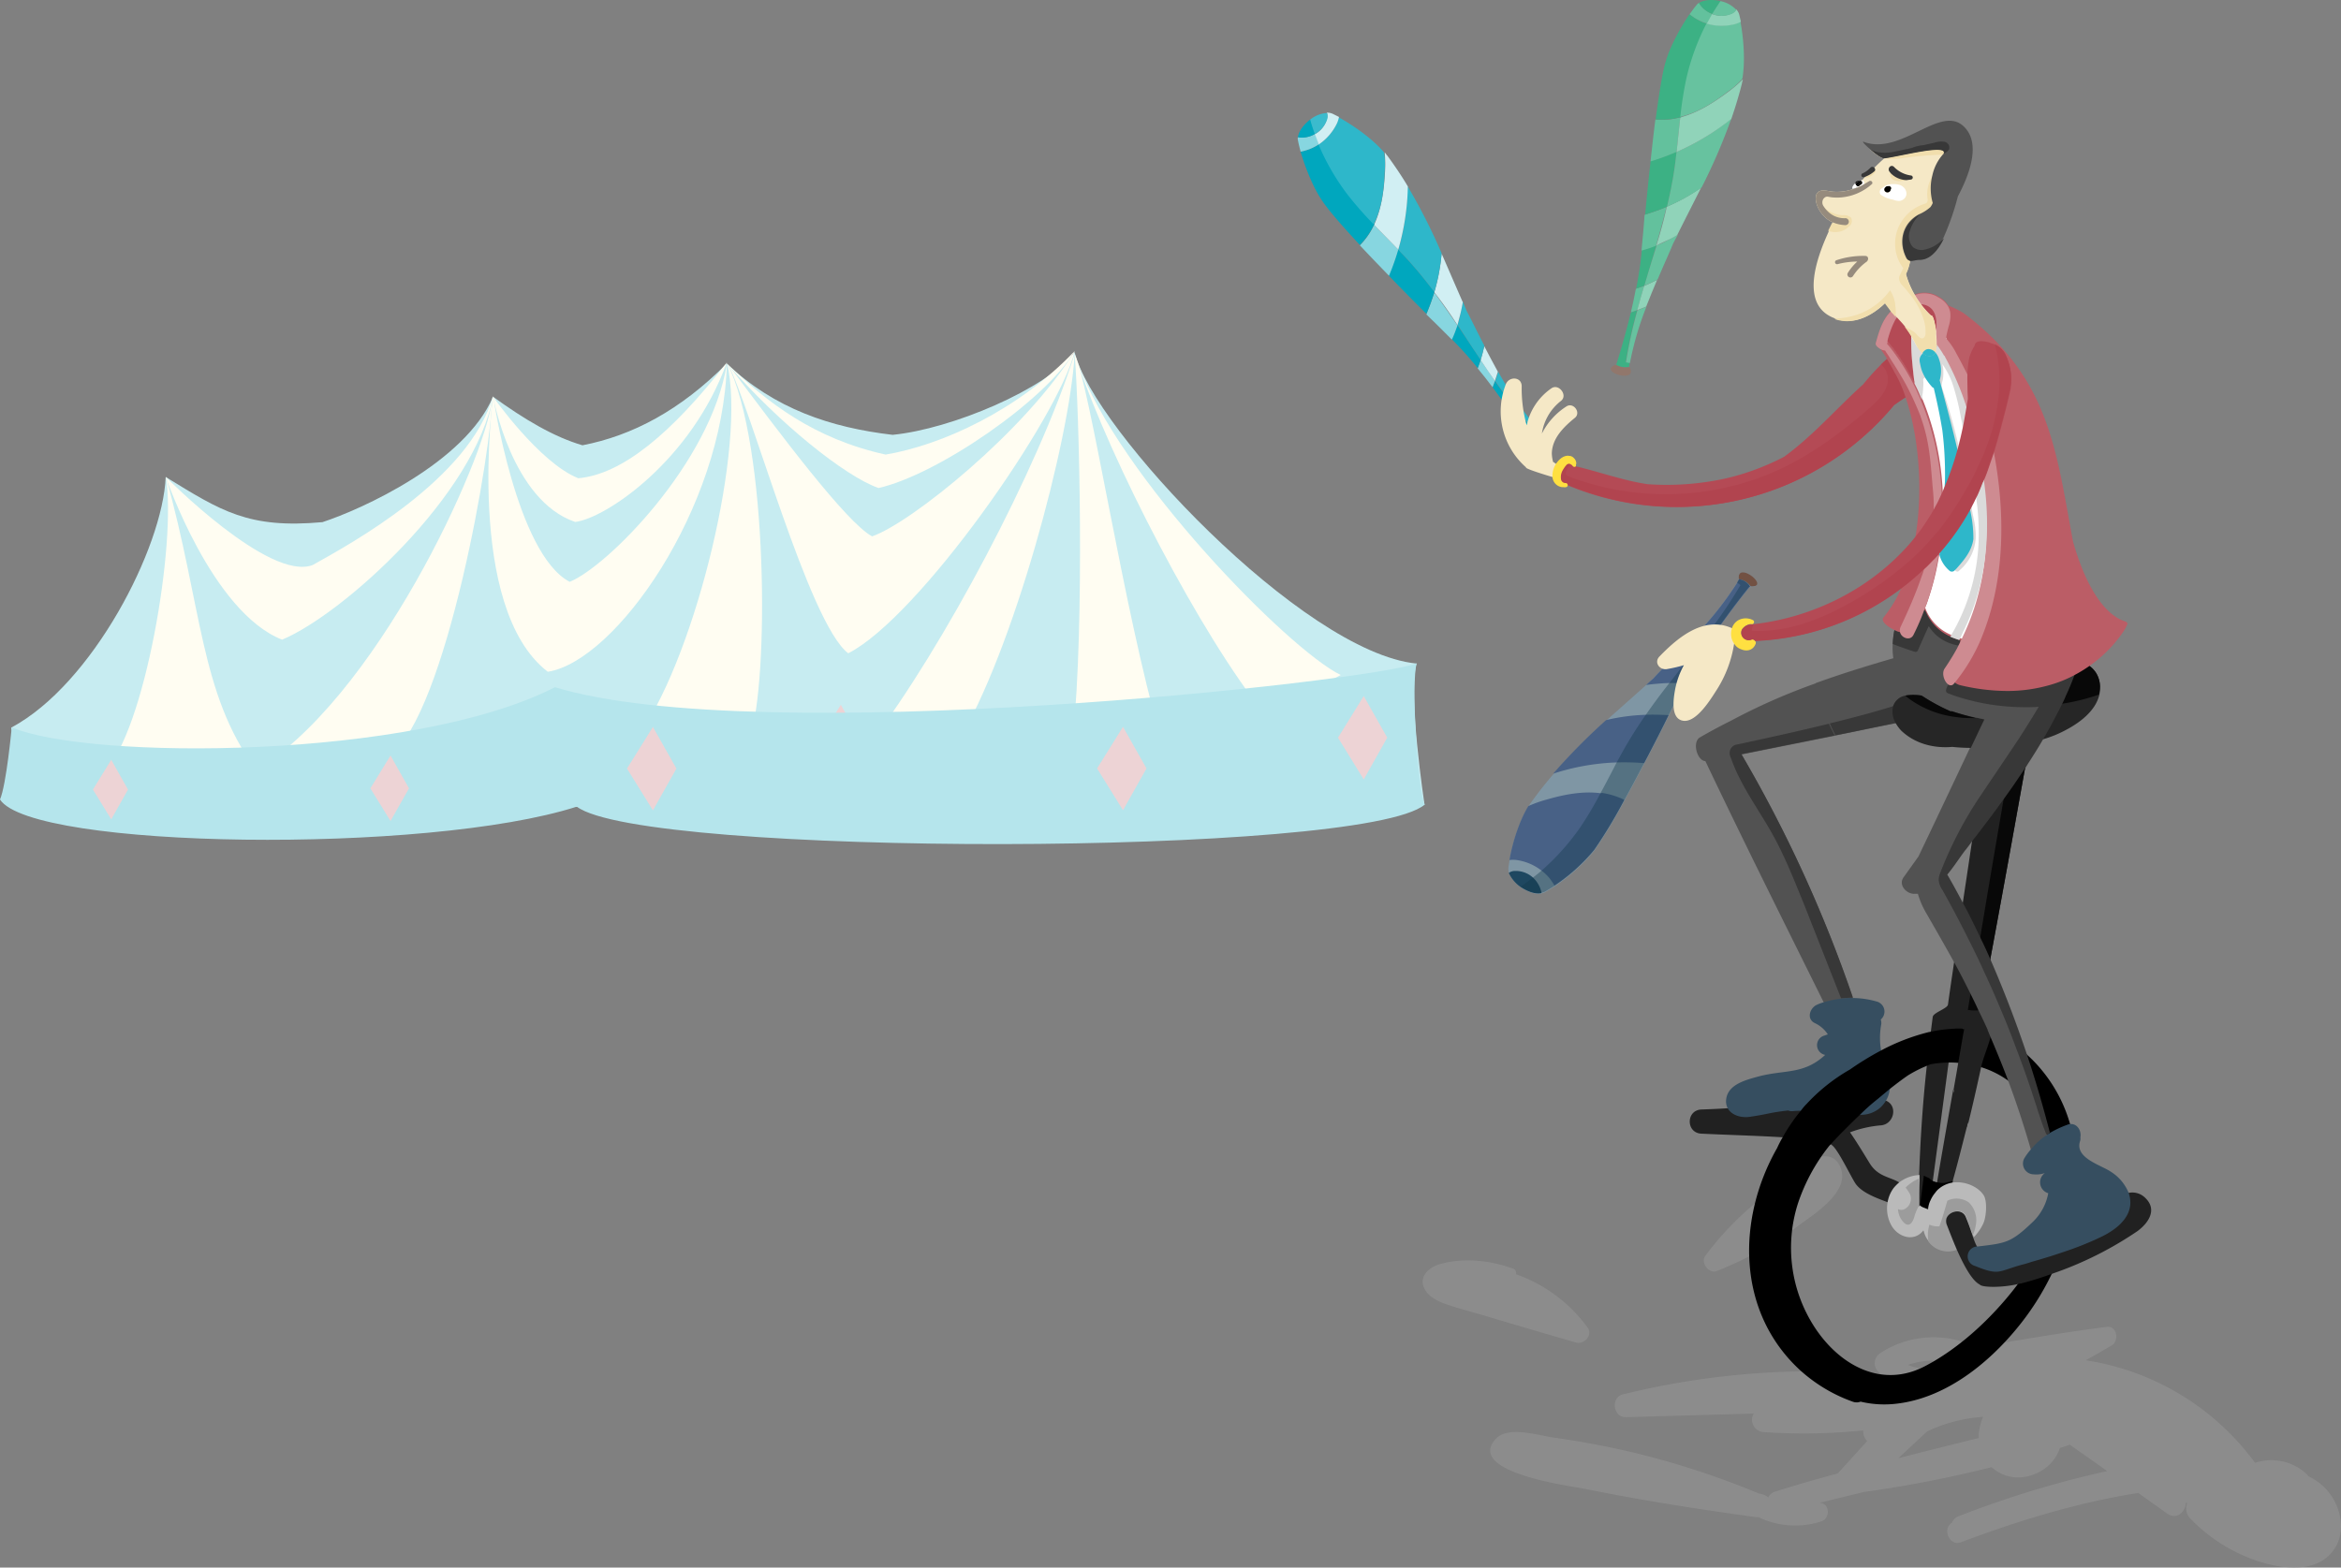 <svg id="Ebene_1" data-name="Ebene 1" xmlns="http://www.w3.org/2000/svg" viewBox="0 0 707.36 473.8" preserveAspectRatio="xMinYMin meet" width="707.36" height="473.8"><rect x="0" y="0" width="707.36" height="473.8" fill="#808080" stroke="none"/><defs><style>.cls-1{fill:#c7ecf1;}.cls-2{fill:#fffdf2;}.cls-3{fill:#edd3d5;}.cls-4{fill:#b5e5ec;}.cls-5{fill:#949494;opacity:0.6;}.cls-10,.cls-5{isolation:isolate;}.cls-6{fill:#7f96a4;}.cls-7{fill:#725143;}.cls-8{fill:#486186;}.cls-9{fill:#1e4760;}.cls-10{fill:#12384b;opacity:0.38;}.cls-11{fill:#91776c;}.cls-12{fill:#00a7be;}.cls-13{fill:#2eb7ca;}.cls-14{fill:#87d6e0;}.cls-15{fill:#d1eff3;}.cls-16{fill:#3bbbcd;}.cls-17{fill:#3cb184;}.cls-18{fill:#67c29f;}.cls-19{fill:#63c19d;}.cls-20{fill:#90d3b9;}.cls-21{fill:#525252;}.cls-22{fill:#383838;}.cls-23{fill:#212121;}.cls-24{fill:#364e60;}.cls-25{fill:#080808;}.cls-26{fill:#bababa;}.cls-27{fill:#9c9c9c;}.cls-28{fill:#262626;}.cls-29{fill:#f5e8c6;}.cls-30{fill:#b44a55;}.cls-31{fill:#b1444f;}.cls-32{fill:#ffe041;}.cls-33{fill:#bb5d66;}.cls-34{fill:#fff;}.cls-35{fill:#ce8b91;}.cls-36{fill:#dadada;}.cls-37{fill:#f1dead;}.cls-38{fill:#968b7d;}</style></defs><path class="cls-1" d="M149 119.93c9.53 6.88 18.33 12.12 27 14.66 15.11-2.93 29.6-10.6 43.59-24.7 14.49 13.7 31.41 19.34 50.13 21.54 17.82-1.75 46.29-13.76 55-24.92 5.36 22.84 68.9 90.67 103.3 94.05-2.71 8.74 2.42 42.68 2.42 42.68l-256.21.62-162.16-3.38S2.6 220.12 3.44 219.9c24.56-13.14 45.73-54.36 46.63-75.73 16.75 10.27 24.93 15.68 47.36 13.65 11.73-3.83 43-17.93 51.54-37.89z"/><path class="cls-2" d="M219.62 109.55c-16.75 21.54-31.69 33.83-44.88 35C163 139.89 149 119.93 149 119.93s5.58 31.35 24.81 37.83c9.19-1.11 35.1-18.49 45.81-48.21z"/><path class="cls-2" d="M219.62 110c-4.74 29.77-36.14 61.29-47.48 65.86C156 167.4 149 119.7 149 119.7s-8.63 64 16.52 83.34c20.48-3.16 52.97-49.45 54.1-93.04zM149 119.7c-7.16 25.15-43.13 44.71-54.52 51.08-13.14 5.07-44.38-26.61-44.38-26.61S64 185 85.25 193.34c18.55-7.78 58.47-43.92 63.72-73.64zm107.3 77.76c21.37-10.83 63.66-71.5 68.45-91.34-14.89 24.08-49.39 51.87-61.23 56-7.78-4.17-27.91-31.12-43.53-52 6.88 12.86 24.36 78.21 36.31 87.34z"/><path class="cls-2" d="M265.46 147.5c17.82-4 50.58-26.56 59.26-41.39-17.08 17.93-40.15 28.42-57.12 31.29-21.6-4.75-35.91-15.84-47.6-27.23 15.18 17.6 35.37 33.83 45.46 37.33zm23.79 77.08c16.8-27.46 34-91.4 35.47-117.62-11.05 34.9-40 89.14-61.63 117.51zm36.42-115c9.7 29.26 37.27 82.6 56.5 106.29l22.95-11.84c-15.78-7.64-67.54-60.53-79.44-94.48z"/><path class="cls-2" d="M350.66 222.83c-11.16-38.34-21.2-105.67-25.94-115.87 1.35 16.69 3.1 81.14-.56 116.21zm-131-113.28c6 25.32-9.42 87.45-25.88 111.53l32.83 1.57c5.7-15.95 5.7-88.34-6.99-113.1zM50.13 144.12c3.27 20.19-6.43 77.08-18.61 89.09l45.62-.9c-16.75-22.79-16.07-49.06-27.01-88.19zm98.56-24.41c0 14-32.08 87.06-69.07 111.7l38.17-3c17.14-12.57 31.12-93.82 30.9-108.71z"/><path class="cls-3" d="M254.07 238.28l-7.84-12.63 7.84-12.63 7.1 12.63z"/><path class="cls-4" d="M430.5 243.19c-18.72 15.79-236.14 15.84-256.21.62C129.18 258.3 9.64 256.65 0 241.65c1.92-4.4 3.55-21.82 3.55-21.82 23.06 9.92 121.12 9.92 164.14-12.12 61.52 18.72 246.68-1.75 260.39-7.22-1.75 5.64.28 38.4 2.42 42.68z"/><path class="cls-3" d="M197.29 244.93l-7.84-12.63 7.84-12.57 7.1 12.57zM118 248.15l-6.09-9.87 6.09-9.92 5.58 9.92zm-84.39-.5l-5.53-9 5.53-9 5.07 9zm305.72-2.76l-7.84-12.63 7.84-12.57 7.1 12.57-7.1 12.63zm72.74-9.3l-7.78-12.63 7.78-12.57 7.1 12.57z"/><path id="schatten" class="cls-5" d="M703.1 450.35a18 18 0 0 0-5.5-4.1 8 8 0 0 0-1.3-1.3 15.6 15.6 0 0 0-14.9-2.8 77.94 77.94 0 0 0-51.2-31c2.6-1.4 5.3-3 7.9-4.5 2.3-1.4 1.6-6-1.5-5.6-14.1 1.8-28.1 4.3-42.2 6.6-.1 0-.2.1-.3.1a3.35 3.35 0 0 0-2.4-2.6 29.49 29.49 0 0 0-23.5 3.8 3.6 3.6 0 0 0-.7 5.6 6 6 0 0 0 .8.8 240.45 240.45 0 0 0-77.9 6.1c-3.8.9-3 7 .9 6.9l38.6-1.1a3.73 3.73 0 0 0 3 5.6 177.87 177.87 0 0 0 30.1-.5 4 4 0 0 0 1.2 3.2l-8.9 9.8c-6.3 1.7-12.7 3.5-18.9 5.5a3.2 3.2 0 0 0-2.1 1.8 3.87 3.87 0 0 0-1.8-1l-1.2-.3a253 253 0 0 0-38.1-12.4c-7.7-1.8-15.6-3.3-23.5-4.4-4.6-.6-13.9-3.7-17.7.3-9.4 10.2 22.6 14.3 26.6 15.1 17.2 3.5 34.5 6.2 51.9 8.6h.8a25.58 25.58 0 0 0 19 1.3c2.9-.9 2.6-5.7-.6-5.6l13.5-3.3a360.35 360.35 0 0 0 38.6-7.5 11.71 11.71 0 0 0 8 3.1c5.6 0 11-3.7 12.6-8.9 1-.3 2-.6 3-1 3.8 2.7 7.6 5.3 11.3 8-3.7.8-7.3 1.7-10.9 2.6a311.59 311.59 0 0 0-33.9 11 3.47 3.47 0 0 0-2.1 2c-3 1.8-.8 7.2 2.7 5.9 17.6-6.6 35.2-12 53.6-14.9 2.9 2.1 5.8 4.1 8.7 6.2s5.6-.5 5.7-3.3c.1.1.3.1.4.2a4.32 4.32 0 0 0 .8 4.5 50.27 50.27 0 0 0 22.5 13.6c6.9 1.9 16.1 2.7 20.9-3.9 4-5.5 2.3-13.3-2-18.2zm-118.8-39.1a17.53 17.53 0 0 1-2.4 2.3 3.55 3.55 0 0 1-1 .2c-.1 0-.2-.1-.3-.1a16.39 16.39 0 0 1-4.1-1.1 23.22 23.22 0 0 1 7.8-1.3zm13.6 22.1v1.3c-8.1 2-16.2 4-24.3 6.1l8.7-8.1a46.44 46.44 0 0 1 16.9-4.4 18.24 18.24 0 0 0-1.3 5.1zm-118.2-32.1a45.33 45.33 0 0 0-21.6-16.1 1.49 1.49 0 0 0-.9-1.7c-6.9-2.5-14.8-3.4-22-1.4-3.9 1.1-7.1 4.4-4.2 8.4 1.4 1.9 3.7 2.9 5.8 3.7 4.3 1.5 8.8 2.6 13.1 3.9 8.7 2.6 17.5 5.2 26.2 7.7 2.5.8 5.3-2.2 3.6-4.5zm76.6-47.9c-3.3-9.7-16.6.8-25.9 10.3a91.12 91.12 0 0 0-15.1 15.9c-1.6 2.1 1.1 5.6 3.5 4.6a106.59 106.59 0 0 0 24.9-13.9c4.5-3.3 15-9.9 12.6-16.9z"/><g id="keulen"><path class="cls-6" d="M525.4 175.05v.2a4.06 4.06 0 0 0-.5.9 100 100 0 0 1-10.9 14.1c-2.1 2.3-4.2 4.4-6.1 6.4-3.5 3.6-6.6 6.4-8.2 8.3-.8.7-1.6 1.4-2.3 2.1-4.1 3.7-8.1 7.2-12 10.7a187.88 187.88 0 0 0-16 16.2c-2.4 2.8-4.7 5.7-6.9 8.8a10.54 10.54 0 0 0-.7 1.1c-2.7 4.4-4.8 11-5.7 16.3-.1.7-.2 1.3-.3 1.9a4.13 4.13 0 0 0 .2 1.9 10.52 10.52 0 0 0 3.5 4.2c2.1 1.4 4.5 2.3 6.3 1.9l.9-.3q1.35-.75 3-1.8a55.54 55.54 0 0 0 12-10.8 148.75 148.75 0 0 0 9.1-15.1c2-3.6 4-7.4 6-11.2 2.8-5.3 5.4-10.4 7.4-14.5 1.3-2.6 2.4-4.8 3.1-6.3.6-1.2 1.1-2.3 1.7-3.4 1.8-3.5 3.7-6.8 5.8-10.2 1.2-2 2.6-4 4-6 2.8-3.9 5.9-8.2 9.8-13h.2c6.3.1-4.1-8.2-3.4-2.4z"/><path class="cls-7" d="M525.4 175.05c-.7-5.8 9.8 2.5 3.6 2.2a5.53 5.53 0 0 0-3.6-2.2z"/><path class="cls-8" d="M525.4 175.05v.2a4.06 4.06 0 0 0-.5.9 100 100 0 0 1-10.9 14.1 28.06 28.06 0 0 1 2.9 0 12.75 12.75 0 0 1 2 .1c2.8-3.9 5.9-8.2 9.8-13h.2a4.91 4.91 0 0 0-3.5-2.3zm-13.1 21.3a32.52 32.52 0 0 0-4.4.3c-3.5 3.6-6.6 6.4-8.2 8.3-.8.7-1.6 1.4-2.3 2.1 1.2-.2 2.3-.3 3.5-.4s2.4-.2 3.6-.2a37 37 0 0 1 4.7.2c1.8-3.5 3.7-6.8 5.8-10.2a12.21 12.21 0 0 0-2.7-.1zm-15.1 19.7a59.76 59.76 0 0 0-11.9 1.6 187.88 187.88 0 0 0-16 16.2 69.1 69.1 0 0 1 19.1-3.4 78.54 78.54 0 0 1 8.4.2c2.8-5.3 5.4-10.4 7.4-14.5-2.3-.1-4.6-.2-7-.1zm-13.6 23.7c-5.4-.7-11 .4-16.2 1.9a37.34 37.34 0 0 0-5.6 2c-2.7 4.4-4.8 11-5.7 16.3a8.11 8.11 0 0 1 2.2 0 15.76 15.76 0 0 1 7.5 3.2 14.21 14.21 0 0 1 2.5 2.4c.5.7 1 1.4 1.4 2.1a55.54 55.54 0 0 0 12-10.8 148.75 148.75 0 0 0 9.1-15.1 23.33 23.33 0 0 0-6.8-2.1.6.6 0 0 1-.4.1z"/><path class="cls-9" d="M465.7 269.45a8.62 8.62 0 0 0-2.5-4.2 7.71 7.71 0 0 0-5.4-2 3.08 3.08 0 0 0-1.9.6 10.52 10.52 0 0 0 3.5 4.2c2.1 1.4 4.5 2.3 6.3 1.9a.45.45 0 0 0 0-.5z"/><path class="cls-10" d="M525.4 175.05v.2a4.06 4.06 0 0 0-.5.9 6.07 6.07 0 0 1 1 .7 136.24 136.24 0 0 1-9 13.4c-1.5 2.1-3.1 4.1-4.6 6.1-2.6 3.3-5.2 6.7-7.8 10s-4.9 6.4-7.2 9.7c-2.1 3-4.1 6.1-5.9 9.2-1 1.7-1.9 3.4-2.9 5.2-1.6 3.1-3.2 6.2-4.9 9.3a107.14 107.14 0 0 1-6.1 10.3 72.69 72.69 0 0 1-11.7 13.1c-.8.7-1.7 1.4-2.6 2.1-1.2.9-2.4 1.9-3.7 2.7 2.1 1.4 4.5 2.3 6.3 1.9l.9-.3q1.35-.75 3-1.8a55.54 55.54 0 0 0 12-10.8 148.75 148.75 0 0 0 9.1-15.1c2-3.6 4-7.4 6-11.2 2.8-5.3 5.4-10.4 7.4-14.5 1.3-2.6 2.4-4.8 3.1-6.3.6-1.2 1.1-2.3 1.7-3.4 1.8-3.5 3.7-6.8 5.8-10.2 1.2-2 2.6-4 4-6 2.8-3.9 5.9-8.2 9.8-13h.2a4.71 4.71 0 0 0-3.4-2.2z"/><g id="_Gruppe_" data-name="Gruppe"><path class="cls-11" d="M463.5 127.95c5.8 1.2-5.4 8.5-3.2 2.7a6 6 0 0 0 3.2-2.7z"/><path class="cls-12" d="M460.2 130.65c0-.1.1-.1.1-.2-3.4-5.2-6.4-9.5-9.3-13.4a14.57 14.57 0 0 0 .7-1.9 135.15 135.15 0 0 0 9.9 12.7c.3-.3.6-.5.9-.8a5 5 0 0 0 .7.8h.2a5.23 5.23 0 0 1-3.2 2.8z"/><path class="cls-13" d="M462.6 127.05c-.3.3-.6.5-.9.8a135.09 135.09 0 0 1-9.9-12.7c.3-.9.6-1.8.9-2.8a94.66 94.66 0 0 0 9.9 14.7z"/><path class="cls-14" d="M451.7 115.15c-.2.6-.5 1.3-.7 1.9q-2.25-3-4.5-5.7c.3-.8.6-1.7.9-2.5 1.4 2.1 2.9 4.2 4.3 6.3z"/><path class="cls-15" d="M452.6 112.35c-.3.9-.6 1.9-.9 2.8-1.5-2.1-2.9-4.2-4.3-6.3.4-1.4.8-2.8 1.1-4.2 1.2 2.3 2.6 5 4.1 7.7z"/><path class="cls-12" d="M447.4 108.75c-.3.9-.6 1.7-.9 2.5a107.49 107.49 0 0 0-7.8-8.7 32.94 32.94 0 0 0 1.6-4.4c2.4 3.6 4.8 7.1 7.1 10.6z"/><path class="cls-13" d="M447.4 108.75c-2.4-3.5-4.7-7.1-7-10.6a20 20 0 0 0 .9-3.5c.3-1.2.5-2.3.7-3.5.4 1 .8 1.9 1.2 2.9 1.2 2.2 3 6 5.3 10.4-.3 1.5-.7 3-1.1 4.3z"/><path class="cls-14" d="M438.7 102.65l-2.7-2.7c-1.2-1.2-2.9-2.9-5-4.9q1.35-3.3 2.4-6.6c2.4 3.2 4.7 6.6 7 9.9-.5 1.4-1 2.8-1.7 4.3z"/><path class="cls-15" d="M441.3 94.75c-.3 1.2-.6 2.3-.9 3.5-2.2-3.4-4.5-6.7-7-9.9a58.86 58.86 0 0 0 2.2-11.7c2.1 4.8 4.2 9.7 6.4 14.7-.2 1.1-.4 2.2-.7 3.4z"/><path class="cls-12" d="M433.4 88.25a64.18 64.18 0 0 1-2.4 6.6c-3.2-3.2-7.3-7.3-11.4-11.6a57.11 57.11 0 0 0 2.8-7.9c1.4 1.4 2.7 2.9 4 4.3 2.5 2.8 4.8 5.7 7 8.6z"/><path class="cls-14" d="M419.7 83.35c-3-3.1-6-6.2-8.8-9.2a21.1 21.1 0 0 0 4.1-5.8 1.46 1.46 0 0 0 .2-.4c2.4 2.5 4.9 5 7.3 7.5a74.1 74.1 0 0 1-2.8 7.9z"/><path class="cls-13" d="M433.4 88.25c-2.2-2.9-4.5-5.8-6.9-8.5-1.3-1.5-2.7-2.9-4-4.3a69.12 69.12 0 0 0 2.8-19.2 175.58 175.58 0 0 1 10.3 20.3 57.54 57.54 0 0 1-2.2 11.7z"/><path class="cls-15" d="M422.5 75.45c-2.4-2.5-4.9-5-7.3-7.5 2.3-5 3-10.5 3.3-16a38.49 38.49 0 0 0-.1-5.9c.3.3.5.7.8 1 2.2 3 4.3 6.1 6.2 9.3a73.67 73.67 0 0 1-2.9 19.1z"/><path class="cls-12" d="M415 68.25a21.1 21.1 0 0 1-4.1 5.8c-5.1-5.5-9.5-10.5-11.4-13.4-2.5-3.6-5-9.6-6.5-14.8a23.35 23.35 0 0 0 2.5-.7 13 13 0 0 0 3.1-1.6 67.67 67.67 0 0 0 8.8 15.2 96 96 0 0 0 7.9 9c-.2.3-.2.4-.3.5z"/><path class="cls-13" d="M418.4 51.85c-.2 5.5-.9 11.1-3.3 16a113 113 0 0 1-7.9-9 70 70 0 0 1-8.8-15.2 15.16 15.16 0 0 0 5.4-6.1 8.63 8.63 0 0 0 .7-2.1c4.7 2.6 10.3 6.6 13.7 10.6a22.23 22.23 0 0 1 .2 5.8z"/><path class="cls-14" d="M395.5 45.15a18.23 18.23 0 0 1-2.5.7c-.3-1.2-.6-2.3-.8-3.4a1.69 1.69 0 0 1 0-1 .48.48 0 0 1 .4.1 8.29 8.29 0 0 0 4.8-1.1c.4 1 .8 2.1 1.2 3.1a15.25 15.25 0 0 1-3.1 1.6z"/><path class="cls-12" d="M392.6 41.55a.48.48 0 0 1-.4-.1c.2-1.8 1.8-3.9 3.8-5.4.4 1.5.9 2.9 1.4 4.4a7.59 7.59 0 0 1-4.8 1.1z"/><path class="cls-15" d="M398.5 43.65c-.4-1-.8-2.1-1.2-3.1a7.38 7.38 0 0 0 3.6-4.5 2.76 2.76 0 0 0 0-2 4.06 4.06 0 0 1 1.9.4l1.8.9a8.64 8.64 0 0 1-.7 2.1 16.13 16.13 0 0 1-5.4 6.2z"/><path class="cls-16" d="M397.3 40.55c-.5-1.4-1-2.9-1.4-4.4a8.87 8.87 0 0 1 5.1-2 3.4 3.4 0 0 1 0 2 8 8 0 0 1-3.7 4.4z"/></g><g id="_Gruppe_2" data-name="Gruppe 2"><path class="cls-11" d="M492.39 110.98c2.78 5.23-10 1.27-4.12-.74a6 6 0 0 0 4.12.74z"/><path class="cls-17" d="M488.2 110.17a1.74 1.74 0 0 1 .22-.05c1.83-5.94 3.22-11 4.37-15.71a14.57 14.57 0 0 0 1.91-.67 135.14 135.14 0 0 0-3.45 15.73c.42 0 .77.14 1.19.18a5 5 0 0 0-.17 1l.13.15a5.23 5.23 0 0 1-4.2-.67z"/><path class="cls-18" d="M492.5 109.71c-.42 0-.77-.14-1.19-.18a135.09 135.09 0 0 1 3.45-15.73c.88-.34 1.77-.69 2.73-1.1a94.66 94.66 0 0 0-4.99 17.01z"/><path class="cls-19" d="M494.7 93.73c-.59.23-1.32.45-1.91.67q.87-3.65 1.51-7.1c.81-.28 1.69-.62 2.5-.9-.72 2.41-1.38 4.91-2.1 7.33z"/><path class="cls-20" d="M497.43 92.65c-.88.34-1.85.75-2.73 1.1.66-2.5 1.38-4.91 2.1-7.33 1.33-.59 2.67-1.17 3.93-1.84-1 2.39-2.19 5.19-3.31 8.07z"/><path class="cls-17" d="M496.88 86.33c-.88.34-1.69.62-2.5.9a107.49 107.49 0 0 0 1.71-11.58 32.94 32.94 0 0 0 4.41-1.58c-1.24 4.15-2.4 8.23-3.62 12.23z"/><path class="cls-18" d="M496.88 86.33c1.16-4.08 2.46-8.15 3.69-12.16a20 20 0 0 0 3.26-1.52c1.11-.54 2.09-1.08 3.14-1.7-.51.95-1 1.83-1.47 2.78-.93 2.33-2.7 6.14-4.62 10.72-1.35.73-2.76 1.38-4 1.9z"/><path class="cls-19" d="M496 75.74l.35-3.8c.16-1.69.38-4.08.58-7q3.4-1.07 6.61-2.37c-.93 3.89-2.08 7.83-3.15 11.71a40.32 40.32 0 0 1-4.39 1.46z"/><path class="cls-20" d="M503.76 72.65l-3.27 1.54c1.21-3.86 2.28-7.74 3.15-11.71A58.86 58.86 0 0 0 514 56.75c-2.35 4.68-4.78 9.43-7.22 14.31a23.17 23.17 0 0 1-3.02 1.59z"/><path class="cls-17" d="M503.71 62.47a64.18 64.18 0 0 1-6.61 2.37c.42-4.51 1-10.28 1.65-16.18a57.11 57.11 0 0 0 7.87-2.89c-.18 2-.51 3.93-.75 5.82-.56 3.71-1.32 7.33-2.15 10.88z"/><path class="cls-19" d="M498.73 48.79c.47-4.29.94-8.58 1.46-12.65a21.1 21.1 0 0 0 7.08-.55 1.46 1.46 0 0 0 .44-.1c-.39 3.44-.72 7-1.11 10.41a74.1 74.1 0 0 1-7.87 2.89z"/><path class="cls-18" d="M503.71 62.47c.83-3.54 1.59-7.17 2.13-10.74.32-2 .51-3.93.75-5.82a69.12 69.12 0 0 0 16.56-10.11 175.58 175.58 0 0 1-9 20.89 57.54 57.54 0 0 1-10.41 5.78z"/><path class="cls-20" d="M506.6 45.9c.39-3.44.72-7 1.11-10.41 5.32-1.42 10-4.4 14.42-7.68a38.49 38.49 0 0 0 4.48-3.84c0 .42-.22.83-.26 1.25-.9 3.61-2 7.2-3.2 10.71a73.67 73.67 0 0 1-16.55 10z"/><path class="cls-17" d="M507.35 35.53a21.1 21.1 0 0 1-7.08.55c1-7.44 2-14 3-17.33 1.17-4.22 4.19-10 7.24-14.45a23.35 23.35 0 0 0 2.14 1.48 13 13 0 0 0 3.21 1.36 67.67 67.67 0 0 0-6 16.51 96 96 0 0 0-1.88 11.83c-.41 0-.49.07-.63.05z"/><path class="cls-18" d="M522.14 27.65c-4.36 3.36-9.12 6.4-14.42 7.68a113 113 0 0 1 1.88-11.83 70 70 0 0 1 6.08-16.48 15.16 15.16 0 0 0 8.14.26 8.63 8.63 0 0 0 2.06-.8c1 5.28 1.5 12.14.59 17.31a22.23 22.23 0 0 1-4.33 3.86z"/><path class="cls-19" d="M512.67 5.78a18.23 18.23 0 0 1-2.14-1.48c.73-1 1.39-1.93 2.11-2.79a1.69 1.69 0 0 1 .77-.64.48.48 0 0 1 .18.37 8.29 8.29 0 0 0 3.91 3c-.51.95-1.11 2-1.62 2.9a15.25 15.25 0 0 1-3.21-1.36z"/><path class="cls-17" d="M513.59 1.25a.48.48 0 0 1-.18-.37c1.51-1 4.15-1.11 6.58-.52-.9 1.27-1.66 2.54-2.49 3.89a7.59 7.59 0 0 1-3.91-3z"/><path class="cls-20" d="M515.74 7.13c.51-.95 1.11-2 1.62-2.9a7.38 7.38 0 0 0 5.76-.1 2.76 2.76 0 0 0 1.54-1.28 4.06 4.06 0 0 1 .91 1.72l.46 2a8.64 8.64 0 0 1-2.06.8 16.13 16.13 0 0 1-8.22-.2z"/><path class="cls-18" d="M517.36 4.22c.76-1.28 1.64-2.57 2.49-3.88a8.87 8.87 0 0 1 4.8 2.65 3.4 3.4 0 0 1-1.54 1.28 8 8 0 0 1-5.75 0v-.05z"/></g></g><path class="cls-21" d="M561.1 305.45c-.4-1.3-.9-2.6-1.3-3.9a396.61 396.61 0 0 0-33.6-73.5l28.4-5.7-.9-1.8c0-.1.1-.2.1-.3v-.5a.54.54 0 0 0 .4-.5c-.1-.5-.1-1-.2-1.5a.43.43 0 0 0 .5-.5 14.13 14.13 0 0 0-5.1-10.4.48.48 0 0 0-.4-.1.37.37 0 0 0-.1-.3 183.78 183.78 0 0 0-25.7 11.3c-3.2 1.6-6.4 3.3-9.5 5.1-2.5 1.4-.9 7.1 1.6 7.2 11.6 24.4 23.7 48.6 35.7 72.8.6 1.3 1.3 2.6 1.9 3.8.1.1.1.2.2.3a2.94 2.94 0 0 0 2.2 2.1l1.6.4a3.3 3.3 0 0 0 2.2-.2 3.12 3.12 0 0 0 2-3.8z"/><path class="cls-22" d="M526.2 227.95l28.4-5.7c0-.1-.1-.2-.1-.3h.1a.4.4 0 0 0 .4-.5 3.89 3.89 0 0 0-1.8-2.8c-.2-.2-.2.2-.6.1-7.3 1.8-16.6 3.9-28.3 6.4a2.65 2.65 0 0 0-1.6 1.8 3.12 3.12 0 0 0 .3 2.1c2.9 8.4 8.5 15.7 12.8 23.5 3.7 6.7 6.5 13.9 9.4 21l11.1 28.2c1.2-.1 2.4-.2 3.6-.2a407.64 407.64 0 0 0-33.7-73.6z"/><path class="cls-23" d="M575.9 359.15a8.75 8.75 0 0 0-2.1-1.8c-2.9-1.7-6.2-1.7-8.7-5.5-1-1.6-4.1-6.8-6.1-9.6a35 35 0 0 1 9.2-2.1c4.1-.2 5.4-6 1.6-7.5-.2-.1-.4-.1-.6-.2a12.09 12.09 0 0 1-1.8-.5 4.34 4.34 0 0 1-.5-.1c-1.5-.4-3.1-.8-4.6-1.1a3.68 3.68 0 0 0-4.4 2.2l-10.7.6a4.1 4.1 0 0 0-1.1.1c-8 .5-15.9.9-23.9 1.3-2.7.2-5.4.3-8.1.4-4.7.2-4.7 7.1 0 7.3 8.2.4 16.4.6 24.6 1.1h.3c2.2.1 4.5.2 6.7.4 2.6.2 5.2.1 7.4 1.7h.1a7.41 7.41 0 0 1 .6.5c1.8 1.6 5.5 9.3 6.8 11.3 2 3 6.9 4.6 9.7 5.7a5.36 5.36 0 0 1 2.1 1.1 2.32 2.32 0 0 0 1.1 1.1c1.7.8 3.9-.9 3.9-3.1a3.09 3.09 0 0 0-.5-1.8 5.6 5.6 0 0 0-1-1.5z"/><path class="cls-24" d="M568.4 317.55a22.12 22.12 0 0 1 0-7.7 3.22 3.22 0 0 0-.1-1.7 3.14 3.14 0 0 0-1.1-5.4 27.07 27.07 0 0 0-7.4-1.1 21.75 21.75 0 0 0-3.6.2 30 30 0 0 0-5.2 1.1 14.57 14.57 0 0 0-1.9.7c-2.2.9-3.4 4.3-.7 5.6a9.3 9.3 0 0 1 3.9 3.4c-.4.1-.8.3-1.2.4a3 3 0 0 0 .4 5.8c-6.5 6-12.1 4.4-20.1 6.5-3.6 1-9.2 2.3-9.8 6.8a4.48 4.48 0 0 0 .5 2.9c1.2 2.1 4.1 2.9 6.7 2.5 6.1-.9 5.4-1.2 11.5-1.9a3 3 0 0 0 1.4.2 22.61 22.61 0 0 1 2.6-.1h.9a84.5 84.5 0 0 1 13.2.9l3 .3h.6a8.81 8.81 0 0 0 6.3-2.3 10.47 10.47 0 0 0 1.4-1.7 8.74 8.74 0 0 0 1.3-3.6 1.21 1.21 0 0 0 .1-.5c.2-3.1-1.1-6.4-2.2-9.6-.2-.8-.4-1.2-.5-1.7z"/><path class="cls-23" d="M614 216.75c-.1 0-.1-.1-.2-.1a7 7 0 0 0-1.1-2.1c-.2-.2-.4-.5-.6-.7a6.1 6.1 0 0 0-3.6-1.7 4.4 4.4 0 0 0-4.1 1.3 7.08 7.08 0 0 0-1.5 3 10.45 10.45 0 0 0-.4 1.7c-.6 2.6-1.1 5.1-1.6 7.7-.3 1.7-.7 3.4-1 5.1-.6 3.2-1.2 6.5-1.8 9.7a.37.37 0 0 1-.1.3c-.4 2.1-1.1 6.8-2.1 13.1-.8 5.4-2.9 19.4-2.9 19.4l-2.5 17.1s-1.3 8.7-1.9 13.1c-.2 1.2-4.4 2.4-4.6 3.7-.2 1.5-.4 3.1-.6 4.6-.5 3.5-.9 6.9-1.2 10.3-1.4 12.6-2 24.2-2.3 32.6v1.8c-.1 2.3-.1 4.3-.1 6v2.4c0 1.9.1 2.9.1 2.9a7 7 0 0 0 3 2.4 7.29 7.29 0 0 0 3 .5 11 11 0 0 0 .9-2.6q.6-2 1.5-5.1c.5-1.6 1-3.5 1.6-5.5 0-.2.1-.4.1-.6 1.4-4.9 2.9-10.9 4.6-17.6a34.62 34.62 0 0 1-4.4-10.2c-1.8 10.1-3.8 21.5-4.9 28.2a5 5 0 0 1-1.3-.4l4.8-35.9 1.4-10.1h2.8a13.19 13.19 0 0 1 6.2-3.2c-.4-.8-.7-1.6-1.1-2.4a.9.9 0 0 0 .5-.1v-.1c.6-3.1 1.1-6.1 1.7-9.2.3-1.9.7-3.7 1-5.6 4.8-25.8 9.1-49.9 10.5-57.7.1-.3.1-.5.2-.8a68.07 68.07 0 0 0 1.8-7.5 32.7 32.7 0 0 0 .4-4.4 5.7 5.7 0 0 0-.1-1.3c.1-.4.1-.7.2-1.1a.6.6 0 0 0-.16-.83l-.14-.07z"/><path class="cls-25" d="M608.5 225.35c-1.4 2.1-2.9 4.3-4.3 6.4a14.08 14.08 0 0 0 2.9-.1c-.6 3.3-1.1 6.7-1.7 10-2.4 14-4.8 28-7.1 42-.3 1.9-.7 3.9-1 5.8-.6 3.5-1.2 6.9-1.8 10.4l-.9 5.4a13.69 13.69 0 0 0 3.5.1.9.9 0 0 0 .5-.1v-.1c.6-3.1 1.1-6.1 1.7-9.2.3-1.9.7-3.7 1-5.6 4.8-25.8 9.1-49.9 10.5-57.7.1-.3.1-.5.2-.8a68.07 68.07 0 0 0 1.8-7.5 31 31 0 0 1-5.3 1z"/><path d="M590.1 356.95c-1.2.3-2.6.6-2.7.6a7.49 7.49 0 0 1-2.1-.2 5 5 0 0 1-1.3-.4 3.92 3.92 0 0 1-1-.8c-.6-.3-1.1-.5-1.7-.8-.1 1.1-.9 7-1.1 8.7a.48.48 0 0 1-.1.4c0 .3 1.9.8 2.3 1.2a2.2 2.2 0 0 1 .1-.8 1.2 1.2 0 0 0 1.2-.4c1.2-1.1 2.5-2.1 3.7-3.1a5.39 5.39 0 0 0 1.4-1.6 1.37 1.37 0 0 0-.6-1.6 9.83 9.83 0 0 1 1.6-.5 3.59 3.59 0 0 0 .3-.7z"/><path class="cls-26" d="M599.5 361.45c-1.5-2.6-5.6-4.6-9.6-4a8.55 8.55 0 0 0-4.1 1.9 5.47 5.47 0 0 0-1 1.1 9.73 9.73 0 0 0-1.5 2.4 6.77 6.77 0 0 0-.7 2.7c-.5-.3-2.4-.8-2.3-1.2 0-.1-.3.1-.4.4v-2.4c0-1.7 0-3.7.1-6v-1.2a11 11 0 0 0-6.1 2.2 13.64 13.64 0 0 0-1.7 1.7 10.1 10.1 0 0 0-1.8 4.1 10.61 10.61 0 0 0 1.2 7.4c2.1 3.5 6.9 4.9 9.6 1.3a.37.37 0 0 0 .1.3 7.14 7.14 0 0 0 1.4 2.9 7.26 7.26 0 0 0 7.6 2.8 3.58 3.58 0 0 0 1.1-.4c-1.3-3 3.9-6.5 4.7-4.3.1.3.2.5.3.8a14.56 14.56 0 0 0 2.8-4c1-2 1.3-6.6.3-8.5z"/><path class="cls-27" d="M594.8 363.35a6.58 6.58 0 0 0-5.5-.8 3.54 3.54 0 0 0-.9.4q-.9 3.15-1.5 5.1c-.5 1.6-.9 2.6-.9 2.6a6 6 0 0 1-3-.5 11 11 0 0 0-.3 5.1 7.26 7.26 0 0 0 7.6 2.8 3.58 3.58 0 0 0 1.1-.4c-1.3-3-2.4-5.9-3.1-7.7a2.25 2.25 0 0 1-.1-1.6c.6-2.3 4.6-3.4 5.8-.8.7 1.4 1.3 3.7 2.1 5.8a12 12 0 0 0 1-3.7 7.37 7.37 0 0 0-2.3-6.3zm-17.9-2.8a3.09 3.09 0 0 1 .5 1.8c0 2.2-2.2 4-3.9 3.1a6.19 6.19 0 0 0 1.8 4.1 2.07 2.07 0 0 0 1 .6c1.2.2 1.9-1.4 2.2-2.6a17.8 17.8 0 0 1 1.2-2.9v-2.4c0-1.7 0-3.7.1-6a12.28 12.28 0 0 0-4 2.7 11.58 11.58 0 0 1 1.1 1.6z"/><path d="M626.3 342.95c-.2-1.1-.5-2.1-.8-3.2a44.78 44.78 0 0 0-7.6-15.1 42.94 42.94 0 0 0-5.8-6.2c-1.1-.9-2.3-1.8-3.5-2.6a29.18 29.18 0 0 0-7.4-3.4c-.2-.1-.4-.1-.6-.2a33.92 33.92 0 0 0-7.2-1.3 17.11 17.11 0 0 0-3.2 0 41 41 0 0 0-6.8.9c-.2 0-.4.1-.6.1a62.91 62.91 0 0 0-14.5 5.6 89.09 89.09 0 0 0-9.3 5.7 55.11 55.11 0 0 0-13.1 10.4 16.31 16.31 0 0 0-1.7 2 51.6 51.6 0 0 0-5.6 8.2 30.11 30.11 0 0 0-1.6 3.1c-12.1 21.2-12.4 49.1 6.6 66.9a47.24 47.24 0 0 0 16.2 9.8 3.29 3.29 0 0 0 2.4 0 31 31 0 0 0 11 .6c14.4-1.7 27.1-11.7 36.1-22.6a80.21 80.21 0 0 0 10.6-16.5c.2-.5.5-1 .7-1.5a48.14 48.14 0 0 0 2.5-5.1 71.29 71.29 0 0 0 3.1-8.4 46.66 46.66 0 0 0 .1-27.2zm-11.9 37c-.2.5-.5 1-.7 1.5-.5 1-1.1 2.1-1.6 3.2-.8 1.2-1.6 2.4-2.5 3.6l-.9 1.2c-7.1 9.1-16.6 18-26.9 23.4-13 6.9-25.7 0-33.3-11.4a44 44 0 0 1-5.2-37.8 56.37 56.37 0 0 1 9.1-16.9 6.46 6.46 0 0 1 .8-.9c1.5-1.7 3.1-3.3 4.7-4.9l.2-.2c1.3-1.3 2.6-2.6 4-3.9a61.09 61.09 0 0 1 5.3-4.7l3.6-3c1.8-1.4 3.6-2.8 5.5-4.1a38.15 38.15 0 0 1 5.7-2.9 6.94 6.94 0 0 1 1.3-.5 32.87 32.87 0 0 1 5.4-.5 26.22 26.22 0 0 1 2.8.1 33.52 33.52 0 0 1 6.9 1.3 28.4 28.4 0 0 1 8.5 4.3 25.12 25.12 0 0 1 3.1 2.6 37.06 37.06 0 0 1 5.5 6.6 26.39 26.39 0 0 1 2.3 4.4.9.9 0 0 1 .1.5 41.29 41.29 0 0 1 1.3 7 48.72 48.72 0 0 1 .4 6.6c0 2.1-.1 4.1-.3 6.2a64.7 64.7 0 0 1-2.9 13.5 56 56 0 0 1-2.2 5.7z"/><path class="cls-23" d="M598.6 305.35a.9.9 0 0 0-.5.1.56.56 0 0 0-.6.5l-.1.1a3.13 3.13 0 0 0-1.1.9.48.48 0 0 0-.4.1h-.9a2.88 2.88 0 0 0-2.3 2.7 1.27 1.27 0 0 0 .5 1.1.38.38 0 0 0-.2.2h.5c-.4 2-1 5.7-1.8 10.2-.4 2.5-.9 5.2-1.4 8.1a1.85 1.85 0 0 1 .2.7.6.6 0 0 0-.1.4c-.3 2.8-.8 6 .6 8.6a.2.2 0 0 1-.1.2 1.54 1.54 0 0 0 .5 1.6 1.5 1.5 0 0 0 2.5.2 1.27 1.27 0 0 0 .4-.6 2.92 2.92 0 0 0 .2-.9v-.3a1.46 1.46 0 0 1 .2.4c1.3-5.3 2.6-11 3.9-17 .7-3.3 2.4-6.8 3.1-10.2.1-.3.1-.5.2-.8.2-1.1-.6-2.1-.4-3.1.1-1.6-3-2-2.9-3.2z"/><path class="cls-28" d="M633.9 204.45a7.39 7.39 0 0 0-2.9-3.4 8.62 8.62 0 0 0-2.8-1.1 9.68 9.68 0 0 0-3.8-.1c-2.9.5-5.5 2.1-8 3.6a62.51 62.51 0 0 1-8.9 4.6c0 5.7-.4 11.5-.5 17.3a7.57 7.57 0 0 1 1.5-.1 50.64 50.64 0 0 0 5.4-.9c1.1-.2 2.3-.6 3.4-.9a34.42 34.42 0 0 0 6.9-2.8c4.2-2.2 8.9-5.7 10.1-10.5a10.9 10.9 0 0 0 .3-2.6 9.42 9.42 0 0 0-.7-3.1z"/><path class="cls-25" d="M633.9 204.45a7.39 7.39 0 0 0-2.9-3.4 8.62 8.62 0 0 0-2.8-1.1 9.68 9.68 0 0 0-3.8-.1c-2.9.5-5.5 2.1-8 3.6a62.51 62.51 0 0 1-8.9 4.6c0 2.5-.1 5-.2 7.5a18.92 18.92 0 0 0 2.3-.5c1-.2 2.1-.5 3.1-.7a27.57 27.57 0 0 0 2.7-.8c.1 0 .3-.1.4-.1a.1.1 0 0 1-.1.1 55.07 55.07 0 0 0 7.1-.8 63.27 63.27 0 0 0 11.4-2.8 10.9 10.9 0 0 0 .3-2.6 7.17 7.17 0 0 0-.6-2.9z"/><path class="cls-21" d="M626.9 189.15a60.78 60.78 0 0 1-13.8 3.5 51.52 51.52 0 0 1-10.4.2c-1.3-.1-2.7-.3-4.1-.5-1-.2-2-.4-3.1-.6l-2.2-.6c-.9-.3-1.7-.6-2.6-.9-3.9-1.6-7.1-4.2-8.5-8.3-.1-.3-.2-.7-.3-1a2.45 2.45 0 0 0-.9-1.4.76.76 0 0 0-.5-.2 2.5 2.5 0 0 0-1.9 0 3.12 3.12 0 0 0-1.6 1.4 2.33 2.33 0 0 0-1.6 1.3 27 27 0 0 0-3 8.5 30.07 30.07 0 0 0-.5 4.2 19.72 19.72 0 0 0 .2 4.2c-7.9 2.3-15.7 4.7-23.4 7.5a59.46 59.46 0 0 0 5.7 15.9c6.1-1.2 12.1-2.5 18.2-3.7 4.5-.9 8.9-1.9 13.4-2.9 1.1-.2 2.1-.5 3.2-.7.1 0 .2 0 .2-.1a58.87 58.87 0 0 0 7.5 2 18.67 18.67 0 0 0 2.5.4c-1.4 2.9-2.7 5.7-4.1 8.6-5.2 11-10.4 22-15.6 32.9l-4.5 6.3c-1.6 2.2.6 4.8 2.9 5h1.4a27 27 0 0 0 2.8 6.3c2.7 4.7 5.4 9.4 8 14.1 1.5 2.7 2.9 5.4 4.3 8.2l.6 1.2c.9 1.8 1.8 3.6 2.6 5.4 1 2 1.9 3.9 2.8 5.9v.1c.1.3.3.7.4 1 2 4.7 4 9.5 5.8 14.3 2.5 6.7 4.7 13.4 6.7 20.3v.1c.9 2.8 4.4 2.6 5.7.8a2 2 0 0 0 .4-.8 12.18 12.18 0 0 1-.7-1.7 22.15 22.15 0 0 0-.5-2.5c-.1.1-.1-.7 0 0a2.09 2.09 0 0 0 .6-.4c-2.1-8.1-4.4-16.1-7.1-24.1-3.2-9.5-6.8-18.9-10.8-28.1-1-2.3-2-4.5-3.1-6.7-1.6-3.4-3.3-6.9-5.1-10.2-1.6-3-3.2-6-4.9-8.9 2-2.4 3.7-5.1 5.3-7.2.9-1.1 1.7-2.2 2.5-3.3 3.2-4.1 6.3-8.2 9.3-12.4l1.5-2.1c1.8-2.5 3.5-5.1 5.2-7.6 1.8-2.8 3.6-5.6 5.2-8.4 2-3.4 3.9-7 5.7-10.6a25.61 25.61 0 0 0 1.1-2.4c1.1-2.3 2-4.6 2.9-7 .5-1.2.9-2.4 1.3-3.6.2-.5.3-.9.5-1.4a2.7 2.7 0 0 0-.1-1.8c.6-1.1 1.2-2.1 1.8-3.2 1.2-1.9-.7-5.3-3.3-4.3z"/><path class="cls-23" d="M648.2 362.05a5.49 5.49 0 0 0-5-1.5c-2.8.5-5.5 2.8-7.8 4.3a88.45 88.45 0 0 1-8.9 5.1 84.94 84.94 0 0 1-9.8 4.2 159.12 159.12 0 0 1-17.4 5 5.92 5.92 0 0 1-2-2.5 17.26 17.26 0 0 1-1-2.4 6.88 6.88 0 0 1-.3-.8 59 59 0 0 0-2.1-5.8c-1.3-2.6-5.2-1.5-5.8.8a3 3 0 0 0 .1 1.6c.7 1.8 1.8 4.7 3.1 7.7 2 4.5 4.5 9.3 6.9 10.5.6.9 6.5 1 11.4-.1a3.55 3.55 0 0 1 1-.2 95.89 95.89 0 0 0 9.6-3 107.57 107.57 0 0 0 25.6-12.8c3.3-2.4 6.2-6.5 2.4-10.1z"/><path class="cls-24" d="M643.2 360.55a13.56 13.56 0 0 0-5.4-6.4c-3.1-2.1-10.9-4.1-9.3-9.2a2.46 2.46 0 0 0 .1-1.2c.4-1.9-.9-4.2-3.1-4a2.35 2.35 0 0 0-.8.2 31 31 0 0 0-5.5 2.6 2.09 2.09 0 0 0-.6.4c-.1.1-.3.2-.4.3a20.71 20.71 0 0 0-4.4 4 18.61 18.61 0 0 0-2.1 2.8 3.27 3.27 0 0 0 2.8 4.9 8 8 0 0 0 3.4-.4 3.43 3.43 0 0 0 1 6.1 16 16 0 0 1-4.8 8.8c-6.5 6.2-8 6.3-16.5 7.3h-.2a3 3 0 0 0-.6 5.9c7.4 3 6.9 1.6 14.2-.4a27.57 27.57 0 0 0 2.7-.8c3.2-.9 6.5-1.9 9.7-3a95.08 95.08 0 0 0 11.5-4.6c5.2-2.5 10.5-6.9 8.3-13.3z"/><path class="cls-22" d="M624.4 199.95c-2.9.5-5.5 2.1-8 3.6a68.34 68.34 0 0 1-9.7 5 61.17 61.17 0 0 1-14.6-1.8 4.17 4.17 0 0 1-1.6-.9 1.12 1.12 0 0 1-1.3.3c-1.1 1.6-1.7 3-.6 3.4a50.53 50.53 0 0 0 5.5 1.8 62.74 62.74 0 0 0 10.5 2 65.06 65.06 0 0 0 7.7.4c1.1 0 2.2 0 3.3-.1h.4l-1.8 3c-1.8 2.9-3.6 5.8-5.5 8.6-1.4 2.1-2.9 4.3-4.3 6.4-2 3-4 5.9-6 8.9a116.45 116.45 0 0 0-12.1 23.2c-.1.2-.1.3-.2.5a5.66 5.66 0 0 0-.3 1.8 6.06 6.06 0 0 0 1.1 2.9c1.9 3.4 3.8 6.9 5.6 10.4 1.7 3.3 3.4 6.7 5 10 1 2.1 2 4.3 3 6.5 1.2 2.6 2.3 5.1 3.4 7.7 1.7 4 3.4 8.1 4.9 12.2 1.8 4.7 3.5 9.4 5.1 14.2.6 1.9 1.3 3.9 1.9 5.9.8 2.4 1.6 4.8 2.6 7.2.1-.1.3-.2.4-.3a2.09 2.09 0 0 0 .6-.4c-2.1-8.1-4.4-16.1-7.1-24.1-3.2-9.5-6.8-18.9-10.8-28.1-1-2.3-2-4.5-3.1-6.7-1.6-3.4-3.3-6.9-5.1-10.2-1.6-3-3.2-6-4.9-8.9 2-2.4 3.7-5.1 5.3-7.2.9-1.1 1.7-2.2 2.5-3.3 3.2-4.1 6.3-8.2 9.3-12.4l1.5-2.1c1.8-2.5 3.5-5.1 5.2-7.6 1.8-2.8 3.6-5.6 5.2-8.4 2-3.4 3.9-7 5.7-10.6a25.61 25.61 0 0 0 1.1-2.4c1.1-2.3 2-4.6 2.9-7 .5-1.2.9-2.4 1.3-3.6a26.15 26.15 0 0 0-4 .2zm-44.8-3.6c1.1-2.4 2.1-4.8 3.2-7.1a12.35 12.35 0 0 0 5.7 4.9 14 14 0 0 0 2.9.9 11 11 0 0 0 1.8.2l.2.1c.3-.5.6-1.1.9-1.6.4-.7.9-1.3 1.3-2l-2.2-.6c-.9-.3-1.7-.6-2.6-.9-3.9-1.6-7.1-4.2-8.5-8.3a18 18 0 0 1-.8 2.1 23.26 23.26 0 0 1-.8-3.6 81.27 81.27 0 0 1-4.4 10.1c-.3.6-1.1.7-2.1.5a6.36 6.36 0 0 1-1.8-.6 30.07 30.07 0 0 0-.5 4.2c2.3.9 6.6 2.4 6.9 2.4a.86.86 0 0 0 .8-.7zm6.6 19.3a27.79 27.79 0 0 1-8.7-4.1c-1.2.5-3 1.1-5.5 1.9-4.1 1.3-10.1 3-19.1 5.2.5 1.2 1.1 2.4 1.7 3.6 6.1-1.2 12.1-2.5 18.2-3.7 4.5-1 8.9-1.9 13.4-2.9z"/><path class="cls-28" d="M597.2 216.95a69.32 69.32 0 0 1-7.5-2c-.1 0-.2 0-.2.1a58.67 58.67 0 0 1-8.7-4.7h-.1v-.1a16.31 16.31 0 0 0-4.4-.1c-.2 0-.4.1-.6.1a4.68 4.68 0 0 0-3.7 3.3 6.89 6.89 0 0 0 .8 5 11.21 11.21 0 0 0 1.6 2.2c4.1 4 9.9 5.5 15.5 5a54 54 0 0 0 5.6.3c1.4-2.9 2.7-5.7 4.1-8.6a20.5 20.5 0 0 0-2.4-.5z"/><path class="cls-25" d="M589.7 214.95c-.1 0-.2 0-.2.1a58.67 58.67 0 0 1-8.7-4.7h-.1v-.1a16.31 16.31 0 0 0-4.4-.1c-.2 0-.4.1-.6.1a22 22 0 0 0 1.8 1.4 30.38 30.38 0 0 0 13.7 5.1c.6.1 1.1.1 1.6.2 1.4.1 2.9.1 4.3.1-2.5-.6-5-1.3-7.4-2.1z"/><path class="cls-29" d="M525.8 191.85a1.67 1.67 0 0 0-.8-1.1c-.6-.3-1.1-.6-1.7-.9-8.4-3.7-16.1 2.6-21.9 8.6-1.7 1.8.1 4.1 2.2 3.8a43.72 43.72 0 0 0 5.2-1.2 25.2 25.2 0 0 0-2.6 7.1c-.5 2.7-1.6 9.1 2.4 9.7s8.3-6.5 10.1-9.3a36.1 36.1 0 0 0 5.3-14.1c0-.2.1-.4.1-.6a1.71 1.71 0 0 0 1.7-2z"/><path class="cls-30" d="M572.3 122.45c1.1-.8 2.3-1.6 3.5-2.4a42.41 42.41 0 0 0-3.4-7.7c-.8-1.5-1.4-2.7-2.2-3.9-.6.6-1.2 1.1-1.8 1.7a77 77 0 0 0-5.4 6c-8 7.2-15.1 15.5-23.9 21.9-1.3.7-2.6 1.3-3.9 1.9a74.15 74.15 0 0 1-13.5 4.6 82.69 82.69 0 0 1-23.8 1.8c-7.1-1-14.9-3.8-21.7-5.4-.1 0-.2-.1-.3-.1-.4-.1 0-.9-1.4-.8h-.1a2.21 2.21 0 0 0-1.7 1 5.24 5.24 0 0 0-1.1 3.9 1.93 1.93 0 0 0 1.8 1.7 2.27 2.27 0 0 0 .4.1.35.35 0 0 1 .2.1h.1a85.52 85.52 0 0 0 98.2-24.4z"/><path class="cls-31" d="M572.3 122.45c1.1-.8 2.3-1.6 3.5-2.4a10.09 10.09 0 0 0 1.6-1.3 61.42 61.42 0 0 0-3.3-6c-.9-1.6-2-3.2-3.1-5a4.34 4.34 0 0 1-.7.6l-.1.1c-.6.6-1.2 1.1-1.8 1.7a6 6 0 0 1 1.7 6.6c-.9 2.6-3 4.6-5 6.4-8.1 7.1-16.8 13.6-26.5 18.3a78 78 0 0 1-16.2 5.7 83 83 0 0 1-45.8-2.2 20 20 0 0 1-2.6-1 1.37 1.37 0 0 1-.8-.5 1.81 1.81 0 0 1 .2-1.4c.2-.3.3-.6.5-.9a4.06 4.06 0 0 0 .5-.9c.1-.1.1-.2.2-.3h-.1a2.21 2.21 0 0 0-1.7 1 5.24 5.24 0 0 0-1.1 3.9 1.93 1.93 0 0 0 1.8 1.7 2.27 2.27 0 0 0 .4.1.35.35 0 0 1 .2.1h.1a85.22 85.22 0 0 0 98.1-24.3z"/><path class="cls-29" d="M473.3 122.85a20.86 20.86 0 0 0-7.4 8.2 15.31 15.31 0 0 1 5.8-9.9c2.1-1.7-.7-5.3-2.9-3.8a18.24 18.24 0 0 0-7.5 11.2 41.51 41.51 0 0 1-1.5-11.8c0-2.9-3.8-3.1-4.8-.6a22.51 22.51 0 0 0 6.1 25.1v.1c.2.4 4.5 1.8 7.9 2.8.9.3 1.7.5 2.4.7a5.12 5.12 0 0 1 1.1-3.9 8.47 8.47 0 0 1-2.4-.8 1.38 1.38 0 0 1-.4-.3 1.47 1.47 0 0 0-.4-.2 10.87 10.87 0 0 1-.4-2.6c.1-4.6 3.6-8 6.9-10.7 2.1-1.6-.4-4.9-2.5-3.5z"/><path class="cls-32" d="M530.3 193.65a1.19 1.19 0 0 0-1.1-.4 2.21 2.21 0 0 1-2.8-3.1 3.71 3.71 0 0 1 1.7-1.3 2 2 0 0 1 1.3-.2.55.55 0 0 0 .5-.3c0-.1.1-.2.1-.3a.54.54 0 0 0-.3-.6 4.71 4.71 0 0 0-4.6.1 4.3 4.3 0 0 0-1.8 2.4 5.83 5.83 0 0 0-.2 2.3 5 5 0 0 0 .9 2.3 3.92 3.92 0 0 0 2.1 1.7c1.9.8 3.7.2 4.4-1.7a1 1 0 0 0-.2-.9zm-56.3-55.9c-1.7-.1-3 1.2-3.8 2.4a6.58 6.58 0 0 0-1.1 4 3.3 3.3 0 0 0 3 3.1h.4a1.22 1.22 0 0 0 .6 0 .58.58 0 0 0 .6-.56.66.66 0 0 0-.6-.7 1.33 1.33 0 0 1-1.4-1 4.25 4.25 0 0 1 .3-2.5 9.12 9.12 0 0 1 .8-1.3.2.2 0 0 0 .1-.2l.3-.3a1.07 1.07 0 0 1 1.1-.5 2.51 2.51 0 0 1 .8.5c.2.5 1 .6 1.1.1v-.4a.2.2 0 0 1 .1-.2 2.34 2.34 0 0 0-.8-1.8 1.89 1.89 0 0 0-1.5-.6z"/><path class="cls-33" d="M642.6 188.05c-.1-.5-9.4-.6-16.2-24.3-4.5-24.1-6.5-43.7-24-61.3a82.12 82.12 0 0 0-9.2-7.9 31 31 0 0 0-4.5-2.2 7.13 7.13 0 0 0-2.8-2.6 8 8 0 0 0-7.4-.7 3.13 3.13 0 0 0-1 .5 19.11 19.11 0 0 0-2.7 1.6 17.35 17.35 0 0 0-2 1.5 9.26 9.26 0 0 0-1.4 1.4c-2.3 2.4-3.3 5.1-4.5 9.5-.2.7.5 1.3 1.3 1.8a5.76 5.76 0 0 0 .4.7 25.61 25.61 0 0 1 1.6 2.5c.7 1.2 1.4 2.3 2.2 3.9a36.46 36.46 0 0 1 3.4 7.7c4 11.7 5.3 27.8 3 42-.4 2.5-.9 5-1.5 7.3a70.69 70.69 0 0 1-2.9 8.5 37.39 37.39 0 0 1-5.3 8.7c-.9 1.1 1.3 2.9 3.6 3.9a6.35 6.35 0 0 0 1.8.6c.6 1.6 2.1.8 3.1-1.2 1.2-2.4 2.4-4 3.3-6.6.1.3 1 1.4 1.1 1.7a14.13 14.13 0 0 0 7.7 7.5c.9.4 1.8.7 2.7 1-.3.6.5 1.4.1 2-1.1 2-1.6 3.9-3 5.9-1.1 1.6-1.3 3 .1 3.6.4.2-.2.7.9 1.1a4.17 4.17 0 0 0 1.6.9 61.77 61.77 0 0 0 14.6 1.8 46.23 46.23 0 0 0 13-1.9 37.15 37.15 0 0 0 7.3-3 40.6 40.6 0 0 0 4.1-2.5 40.06 40.06 0 0 0 10.4-10.4 11.79 11.79 0 0 0 1.3-2.4.1.1 0 0 0 .1-.1c-.2-.3-.2-.4-.3-.5z"/><path class="cls-34" d="M588.3 102.85a22.84 22.84 0 0 1-1.6-11.2l-.2-.2c-1.1-.4-2.2-.8-3.1-1.1a1.46 1.46 0 0 0-.8.9c-.1 0-.1.1-.2.1a2.07 2.07 0 0 0-.6.2c-.4.1-.8.3-1.3.4h-.1a6.88 6.88 0 0 0-1 .4c-1.8.7-3.6 1.6-5 2.2a14.33 14.33 0 0 0-1.1 1.5c-.1.1-.1.2-.2.3v.5l-.2-.2a26.89 26.89 0 0 0-2.4 6.5c.8 1 1.6 1.9 2.3 2.9a73.8 73.8 0 0 1 5.9 9.7l.6 1.2c.6 1.2 1.1 2.5 1.6 3.7a83.83 83.83 0 0 1 6.1 27.6c.1 1.2.1 2.4.1 3.6 0 2.3 0 4.6-.2 6.8-.2 2.7-.4 5.4-.8 8 0 .2-.1.5-.1.7a81.87 81.87 0 0 1-3.5 14.2 18 18 0 0 1-.8 2.1c.1.3.2.5.3.8a14.13 14.13 0 0 0 7.7 7.5c.9.4 1.8.7 2.7 1 .6.2 1.3.3 1.9.5a2.2 2.2 0 0 0 .8.1c11-28.2 7.9-62.3-6.8-90.7z"/><path class="cls-34" d="M590.1 115.75a20.74 20.74 0 0 0-3-5.7 11.57 11.57 0 0 1 .1 4.9 5.76 5.76 0 0 0-.3 1.4 3.19 3.19 0 0 0 .3 1.4c1.8 5.3 3.3 10.7 4.6 16.1.5-1.9.9-3.8 1.3-5.7-.1-.7-.3-1.3-.4-2a52.81 52.81 0 0 0-2.6-10.4z"/><path class="cls-35" d="M602.4 136.35c-.3-1.6-.6-3.1-1-4.6s-.8-3.1-1.2-4.6a82.86 82.86 0 0 0-5.8-14.1c-1.1-2.2-2.2-4.3-3.2-6.1a21.23 21.23 0 0 0-3.2-4.7 37.53 37.53 0 0 1 .9-3.9 10.08 10.08 0 0 0 .4-3.8 5.34 5.34 0 0 0-.7-2 7.13 7.13 0 0 0-2.8-2.6 8 8 0 0 0-7.4-.7c-.2.1-.5.2-.7.3s-.1.1-.2.1a.1.1 0 0 0-.1.1h-.4a.66.66 0 0 0-.5.4 24.28 24.28 0 0 0-3.8 2.6 9.26 9.26 0 0 0-1.4 1.4c-2.3 2.4-3.3 5.1-4.5 9.5-.2.7.5 1.3 1.3 1.8l.6.3a3.71 3.71 0 0 0 .9.2c.4.7.9 1.3 1.3 2 1.1 1.8 2.2 3.4 3.1 5a61.47 61.47 0 0 1 3.3 6c.1.1.1.3.2.4 1.1 2.3 2 4.4 2.8 6.4v.1c2.9 7.9 3 14.1 3.8 22.7a47 47 0 0 1 .2 5.3 57.68 57.68 0 0 1-.8 9.4 68.71 68.71 0 0 1-2.1 8.7 22.47 22.47 0 0 1-.8 2.4c-.6 1.7-1.2 3.4-1.9 5.1-1.3 3.3-2.8 6.6-4.4 10a2.53 2.53 0 0 0-.1 1.9c.6 1.6 3.1 2.4 4 .5a68.81 68.81 0 0 0 3.2-7.4c.3-.7.5-1.4.8-2.1a86.61 86.61 0 0 0 3.5-14.2c0-.2-.1-.3-.1-.5a.38.38 0 0 1 .2-.2 70 70 0 0 0 .8-8c.1-2.3.2-4.6.2-6.8 0-1.2-.1-2.4-.1-3.6a83.83 83.83 0 0 0-6.1-27.6c-.5-1.3-1.1-2.5-1.6-3.7l-.6-1.2a67.77 67.77 0 0 0-5.9-9.7 32.52 32.52 0 0 0-2.3-2.9 26.9 26.9 0 0 1 2.4-6.5c.1-.1.1-.2.2-.3s.1-.2.2-.3a5.82 5.82 0 0 1 1.1-1.5c1.4-.6 3.3-1.5 5-2.2l.9-.3h.2c4.3.3 5.2 4.3 4.6 8.3a26.11 26.11 0 0 1-.6 2.7 10.48 10.48 0 0 1 .8 1.1c3.5 4.8 6.6 11.8 9 19a128.32 128.32 0 0 1 4.3 16.3 2 2 0 0 1 .1.8c.3 1.6.6 3.1.8 4.6 2.3 16.2.9 32-6 46.5-.3.7-.7 1.4-1 2.1l-.9 1.8c-1.1 2-2.4 4.1-3.7 6-1.1 1.6.1 4.5 1.4 5a1.12 1.12 0 0 0 1.3-.3l.1-.1a54 54 0 0 0 7.2-11.3c.3-.6.6-1.3.9-2 7.6-18.1 7.4-38.8 3.9-57z"/><path class="cls-36" d="M599.4 144.75c-.2-1.5-.5-3.1-.8-4.6a2 2 0 0 1-.1-.8 128.25 128.25 0 0 0-4.3-16.3 84.76 84.76 0 0 0-6.5-15.2c0-.1 0-.2-.1-.2a.38.38 0 0 0-.2-.2 27 27 0 0 0-2.2-3.3 3.4 3.4 0 0 1-.1 1v.1c-1.3-1.2-4.8-2.4-5.5-.4-.1 0-.1.1-.2.1-.2-.3-.3-.5-.5-.8l-.3-.6c-.4-.7-.8-1.3-1.1-1.9v1.9c0 2 .1 4.1.3 6.1s.4 4.2.7 6.3l.6 1.2c.6 1.2 1.1 2.5 1.6 3.7.2-1.5.4-2.9.4-3.6a11.14 11.14 0 0 0 0-2.6c.1-.1.1-.2.2-.3s.2-.1.3-.2a6.76 6.76 0 0 1 1.5-.8v.1a8.44 8.44 0 0 0 1.5 1.8 23.83 23.83 0 0 1 1.8 5.1c.1.5.4 3 .6 2.7 1.3 5 2.1 8.2 3.3 13.3 1 4.1 1.9 8 2.7 12.2.1.3.6 4.6 1 6.3a25.49 25.49 0 0 1 .2 8.7c-.5 3.5-1.2 6-3.5 8.5v.1a.74.74 0 0 0 .6.6.67.67 0 0 0 .7-.3 13.7 13.7 0 0 0 5-10.8 26.26 26.26 0 0 0-.6-4.8c-.3-1.4-.6-2.8-.8-4.3-.4-1.9-.8-3.8-1.1-5.7-.9-4.3-1.8-8.7-2.9-13-1.3-5.4-2.8-10.8-4.6-16.1a3.53 3.53 0 0 1-.3-1.4 7 7 0 0 1 .3-1.4 11.57 11.57 0 0 0-.1-4.9 23.86 23.86 0 0 1 3 5.7 75.34 75.34 0 0 1 2.6 10.4c.1.6.3 1.3.4 2 .6 2.9 1.1 5.7 1.7 8.6.5 2.4.9 4.7 1.4 7.1.4 1.9.7 3.9 1 5.8a75.52 75.52 0 0 1 .9 12.6 60.1 60.1 0 0 1-7.4 28.1l-1.2 2.1c.9.4 1.8.7 2.7 1a20 20 0 0 0 1-2.1c7.3-14.6 8.7-30.5 6.4-46.6z"/><path class="cls-13" d="M595.2 153.65c-.4-1.7-.7-3.3-1-4.8-.1-.3-.1-.6-.2-.9-.8-4.1-1.7-8.2-2.6-12.3-1.6-6.9-3.5-13.8-5.3-20.7a10.54 10.54 0 0 0 .2-5 10.28 10.28 0 0 0-.4-1.4 5.74 5.74 0 0 0-1-1.9 2.7 2.7 0 0 0-1.7-1 1.65 1.65 0 0 0-1.4.3 2.36 2.36 0 0 0-.8.9 2.64 2.64 0 0 0-.9 2.7c.1.5.2 1 .3 1.4a9.89 9.89 0 0 0 .9 2.4c.1.3.3.5.4.8a18.61 18.61 0 0 0 2.1 2.8.85.85 0 0 0 .5.3c1 4.2 1.9 8.5 2.6 12.8a107.74 107.74 0 0 1 .8 15c0 .7-.1 1.3-.1 2-.1 1.7-.3 3.4-.5 5.1 0 2.3 0 4.6-.2 6.8-.2 2.7-.4 5.4-.8 8 0 .2-.1.5-.1.7a9.53 9.53 0 0 0 3 4.8 1.12 1.12 0 0 0 1.58 0l.6-.6c2.3-2.6 4.6-5.3 5.1-8.9a38.63 38.63 0 0 0-1.1-9.3z"/><path class="cls-30" d="M580.4 91.95H579a7.18 7.18 0 0 0-4.8 2.6 14.33 14.33 0 0 0-1.1 1.5c-.1.1-.1.2-.2.3s-.1.2-.2.3a26.89 26.89 0 0 0-2.4 6.5c.8 1 1.6 1.9 2.3 2.9a73.8 73.8 0 0 1 5.9 9.7c-.3-2.1-.5-4.2-.7-6.3s-.3-4.1-.3-6.1v-5.3c0-.8.5-1.9 1.2-1.7l2.2-.7 1.3-.3a5.65 5.65 0 0 1 1.3 0h.1c.5.3 1 2.4 1.3 4.8.7-3.9-.2-7.9-4.5-8.2zm25.5 15.1a6.19 6.19 0 0 0-3.1-2.9 5.64 5.64 0 0 0-1.2-.4c-.1-.2-4.6-1.6-4.9.6a1.43 1.43 0 0 1-.2.4 14.62 14.62 0 0 0-1.4 3.1 27.36 27.36 0 0 0-.6 5c-.1 1.6 0 3.1 0 4.7 0 1 .1 2 .1 3-.1.8-.3 1.6-.4 2.5l-.9 5.1c-.4 1.9-.8 3.8-1.3 5.7a18.07 18.07 0 0 1-.5 1.9 83.63 83.63 0 0 1-3.9 11.3l-.6 1.5c-.4.9-.8 1.7-1.2 2.6s-.9 1.7-1.3 2.5c-.7 1.3-1.5 2.6-2.3 3.8a48.45 48.45 0 0 1-3.3 4.6c-.6.8-1.2 1.5-1.8 2.2-11.9 13.7-29.1 22.3-47.1 24.4-.5.1-1 .1-1.5.2h-.2a3.71 3.71 0 0 0-1.7 1.3 2.22 2.22 0 0 0 2.8 3.1.87.87 0 0 1 1.1.4 78.21 78.21 0 0 0 44-15.8 67.53 67.53 0 0 0 6.5-5.5c.2-.2.5-.4.7-.6.9-.8 1.7-1.7 2.6-2.6a15.36 15.36 0 0 0 1.7-1.9.38.38 0 0 1 .2-.2 72.15 72.15 0 0 0 9.3-13.3l.6-1.2c.5-.9.9-1.9 1.4-2.8.6-1.3 1.1-2.6 1.6-3.9.2-.3.3-.7.5-1 .5-1.1 1-2.5 1.5-4s1-2.9 1.5-4.4c1-3.2 1.9-6.6 2.7-9.7 1.2-4.5 2-8.1 2.2-9a17.26 17.26 0 0 0-1.6-10.7z"/><path class="cls-31" d="M605.9 107.05a6.19 6.19 0 0 0-3.1-2.9 45.42 45.42 0 0 1 .8 18 59.81 59.81 0 0 1-1.2 6.1 35.8 35.8 0 0 1-1 3.5c-.5 1.5-1 3-1.6 4.5-.4 1.1-.9 2.1-1.4 3.2l-2.1 4.5c-.5 1-1 1.9-1.6 2.9-.2.4-.5.8-.7 1.2-.7 1.3-1.5 2.5-2.2 3.7-1.6 2.5-3.2 4.9-5 7.3l-1 1.3a.22.22 0 0 1-.2.2 1.51 1.51 0 0 1-.4.4c-.6.7-1.1 1.4-1.7 2-.7.8-1.4 1.6-2.2 2.4-1.3 1.4-2.7 2.7-4.1 4a103.39 103.39 0 0 1-16.5 11.9c-9.6 5.6-20.3 10-31.4 9.4a13.34 13.34 0 0 1 .5-1.9c-.5.1-1 .1-1.5.2h-.2a3.71 3.71 0 0 0-1.7 1.3 2.22 2.22 0 0 0 2.8 3.1.87.87 0 0 1 1.1.4 78.21 78.21 0 0 0 44-15.8 67.53 67.53 0 0 0 6.5-5.5c.2-.2.5-.4.7-.6.9-.8 1.7-1.7 2.6-2.6a15.36 15.36 0 0 0 1.7-1.9.38.38 0 0 1 .2-.2 72.15 72.15 0 0 0 9.3-13.3l.6-1.2c.5-.9.9-1.9 1.4-2.8.6-1.3 1.1-2.6 1.6-3.9.2-.3.3-.7.5-1 .5-1.1 1-2.5 1.5-4s1-2.9 1.5-4.4c1-3.2 1.9-6.6 2.7-9.7 1.2-4.5 2-8.1 2.2-9a16.1 16.1 0 0 0-1.4-10.8z"/><path class="cls-29" d="M588.8 45.45a.91.91 0 0 0 .3-.7 1.92 1.92 0 0 0-1.6-1.9 6.2 6.2 0 0 0-2.7.2c-1.1.3-2.3.5-3.4.8a12.41 12.41 0 0 0-3.8.9l-1.4.3a1.45 1.45 0 0 0-2.3-.7c-.7.5-1.4 1.1-2.1 1.6a14.1 14.1 0 0 1-4.1.1 7.26 7.26 0 0 1-2.8-1c1.6 1.4 3.6 2.9 4.4 2.8h.1c-1.1.9-2.1 1.9-3.1 2.9-.3-.3-2.8 2.7-2.6 2.6a1.51 1.51 0 0 1-.4.4 4.36 4.36 0 0 0-.6.7c-.2-.1-.3.2-.2.3a15.78 15.78 0 0 0-1.2 1.5c-.2.2-.3.4-.5.6l-.9.3a14.57 14.57 0 0 1-5.9.8c-1.7-.1-4.3-1.2-5.2.9a1.27 1.27 0 0 0-.1.6c-.3 1.8.9 4.2 2 5.4a8.2 8.2 0 0 0 3.2 2.4l-1.2 2.4a4.88 4.88 0 0 0-.3.7c-3.3 7.3-8.9 22 2.1 25.9a.1.1 0 0 1 .1.1c5.4 1.9 10.9-.7 15.1-4.8.1.1.2.3.3.4.5.7 1 1.3 1.4 1.9s.8.9 1.1 1.3a2.66 2.66 0 0 1 .5.6.38.38 0 0 0 .2.2c.8.9 1.6 1.7 2.3 2.6a28.38 28.38 0 0 1 2 2.9c.4.6.7 1.2 1.1 1.9l.3.6a10.52 10.52 0 0 0 2 2.7 3.67 3.67 0 0 0 1.6.9 2.11 2.11 0 0 0 1.7-.3 1.83 1.83 0 0 0 .6-.8q.15-.6.3-1.5c0-.3.1-.6.1-1 0-1.2-.1-2.5-.2-3.8-.3-2.7-.9-5-1.5-4.8a25.86 25.86 0 0 1-3.1-3.5 29 29 0 0 1-1.9-2.9 26.21 26.21 0 0 1-2.6-6.2c.1-.2.2-.5.3-.7s.1-.1.1-.2a16.82 16.82 0 0 0 .9-3.2c.3-1.3.6-2.7.9-4 .1-.2.1-.4.2-.6 1-3.2 3-5 4.9-7.6a13.49 13.49 0 0 0 2.6-6.7c.3-3.1-.8-7.6 1.7-10 .2-.2.5-.4.7-.6a2.71 2.71 0 0 0 1.1-2.5 2.08 2.08 0 0 0-.5-1.2z"/><path class="cls-37" d="M588.3 44.95a.34.34 0 0 0-.2-.3c-1.4-1.3-3.6-.4-5.2-.1-4.1.9-8.4 1.3-12.5 2.3a.49.49 0 0 0-.1.9c-.2 0-.5.1-.7.1a17.54 17.54 0 0 0 5.6-.1 113.45 113.45 0 0 1 11.6-1h.4l.1-.1a.48.48 0 0 0 .5-.1.1.1 0 0 1 .1-.1c.1 0 .1-.1.1-.2a1.14 1.14 0 0 0 .3-.7q.3-.45 0-.6zm-2.8 11.9a11 11 0 0 1 .2-1.8 1.08 1.08 0 0 0-.1-.6v-.3a1 1 0 0 0-1.6-.8 2.26 2.26 0 0 0 .1-.4 10.23 10.23 0 0 0-1.7 7 1.48 1.48 0 0 1-.2 1.3 2 2 0 0 1-.8.4 12.84 12.84 0 0 0-7.7 6.9 12.58 12.58 0 0 0 .1 10.4 12 12 0 0 0 1.3 2.1c-.3.6-.6 1.2-.9 1.9a2.46 2.46 0 0 0-.4 1.1 3.48 3.48 0 0 0 1.2 2.4c.9 1 1.7 2 2.5 3a21.94 21.94 0 0 1 1.7 2.5.52.52 0 0 1 .2.4 15.77 15.77 0 0 1 1.6 3.5 11.56 11.56 0 0 1 .8 4.8 1.62 1.62 0 0 1-.6 1.5c-.7.4-1.4-.3-1.9-.9a5.53 5.53 0 0 0-1.7-1.4 21.11 21.11 0 0 0-2.1-1.1 28.38 28.38 0 0 1 2 2.9c.4.6.7 1.2 1.1 1.9l.3.6a10.52 10.52 0 0 0 2 2.7 1.76 1.76 0 0 1 .8-.9 2.9 2.9 0 0 1 1.4-.3 3 3 0 0 1 1.7 1q.15-.6.3-1.5c0-.3.1-.6.1-1a.53.53 0 0 1-.2-.3v-.1a6.52 6.52 0 0 0-.2-2.4c.1-.3.1-.7.2-1-.3-2.7-.9-5-1.5-4.8a25.86 25.86 0 0 1-3.1-3.5 29 29 0 0 1-1.9-2.9 26.21 26.21 0 0 1-2.6-6.2c.1-.2.2-.5.3-.7s.1-.1.1-.2a16.82 16.82 0 0 0 .9-3.2h-.1a9.59 9.59 0 0 0-.4-4.1c-1-4.8 1.8-7.3 5.5-9.5a6.13 6.13 0 0 0 3.1-4.1 1 1 0 0 0 .3-.8c0-.4-.1-.7-.1-1v-2.5zm-9.4-2.5a6.77 6.77 0 0 1-4.9-2.2 1.92 1.92 0 0 0 .6 2 3.88 3.88 0 0 0 1.9.6 6.37 6.37 0 0 0 2.4-.4zm-3.4 38.2a9.47 9.47 0 0 0-1.6-4.8 20.44 20.44 0 0 1-13.4 8.2c-1.1.2-2.3.3-3.4.4a.1.1 0 0 1 .1.1c5.4 1.9 10.9-.7 15.1-4.8.1.1.2.3.3.4.5.7 1 1.3 1.4 1.9s.8.9 1.1 1.3a2.66 2.66 0 0 1 .5.6v-.8a10.49 10.49 0 0 0-.1-2.5zm-5.9-40.8a.37.37 0 0 0-.3-.1.1.1 0 0 1-.1.1 7.06 7.06 0 0 1-2.6 1.6 1.51 1.51 0 0 1-.4.4h.4a4.11 4.11 0 0 0 3-2zm-7.5 14a3.34 3.34 0 0 0-2.6-.7 9.13 9.13 0 0 1-5.8-2.6 8.11 8.11 0 0 0 1.7 1.9 8.63 8.63 0 0 0 1.6 1 .49.49 0 0 0-.3.6.48.48 0 0 1 .1.4c0 .2.1.4.1.6s.1.4.1.6c-.2-.1-.4-.1-.6-.2l-1.2 2.4a5.88 5.88 0 0 0 6.2-1.2 2.15 2.15 0 0 0 .7-2.8z"/><path class="cls-21" d="M593.3 38.15c-7.1-6.6-18.9 9-30.2 4.7-.6-.2.4.9 1.8 2.1 1.6 1.4 3.6 2.9 4.4 2.8h.2c5.1-.7 18.9-4.4 17.8-1.4a.2.2 0 0 1-.1.2l-.1.1a14 14 0 0 0-3.2 6.3 16 16 0 0 0 .1 8.4 5.92 5.92 0 0 1-.4.8c-.1.1-.1.2-.2.3a1.51 1.51 0 0 1-.4.4 12.29 12.29 0 0 1-3.1 1.9 9.13 9.13 0 0 0-1.3.8c-4.1 3-4.8 8.1-2.6 12.4a1.38 1.38 0 0 0 .3.4 1.61 1.61 0 0 0 .7.4c.8.1 1.8-.3 2.7-.3 3.1.1 5.6-2.6 7.5-6.5a77.79 77.79 0 0 0 4.4-12.6c3.2-6 7.3-16 1.7-21.2z"/><path class="cls-22" d="M587.5 42.85a6.2 6.2 0 0 0-2.7.2c-1.1.3-2.3.5-3.4.8a12.41 12.41 0 0 0-3.8.9l-1.4.3c-.5.1-1 .2-1.4.3l-2.9.6a14.1 14.1 0 0 1-4.1.1 7.26 7.26 0 0 1-2.8-1c1.6 1.4 3.6 2.9 4.4 2.8h.2c5.1-.7 18.9-4.4 17.8-1.4a4.49 4.49 0 0 0 1.3-1 .91.91 0 0 0 .3-.7 1.75 1.75 0 0 0-1.5-1.9zm-6.5 32.7a4.28 4.28 0 0 1-2.9-.8l-.3-.3a5 5 0 0 1-.6-5 11 11 0 0 1 2.9-4.6 9.13 9.13 0 0 0-1.3.8c-4.1 3-4.8 8.1-2.6 12.4a1.38 1.38 0 0 0 .3.4 1.61 1.61 0 0 0 .7.4c.8.1 1.8-.3 2.7-.3 3.1.1 5.6-2.6 7.5-6.5a15 15 0 0 1-3.1 2.4 10.69 10.69 0 0 1-3.3 1.1zm-3.5-21.3a.62.62 0 0 0 0-1.2 8.65 8.65 0 0 1-5.2-2.6c-.9-.9-2.1.4-1.4 1.4a1.38 1.38 0 0 1 .3.4 7 7 0 0 0 4.9 2.2c.5-.1 1-.1 1.4-.2zm-12.3-3.6a7.25 7.25 0 0 1-2.5 1.8.61.61 0 0 0 .5 1.1c.2-.1.4-.1.6-.2a8.69 8.69 0 0 0 2.6-1.6.1.1 0 0 0 .1-.1.76.76 0 0 0-.1-.9.82.82 0 0 0-1.15-.14z"/><path class="cls-34" d="M574.4 56.05c1.5.7 2.3 2.7 1 4-1.1 1-2.2.7-3.4.3a9 9 0 0 1-3.7-1.5 1.25 1.25 0 0 1 .5-2 1.76 1.76 0 0 1 .5-.4c1.1-1 3.8-1 5.1-.4zm-3.1 1.2a.66.66 0 0 0-.7-1 .75.75 0 0 0-.5.1.2.2 0 0 0-.2.1l-.3.3a.82.82 0 0 0 0 1.16 1 1 0 0 0 1.7-.66z"/><path d="M570.6 56.25c.6-.1 1.1.6.7 1v.1a1 1 0 0 1-1.7.5.82.82 0 0 1 0-1.16l.3-.3a.2.2 0 0 0 .2-.1h.5z"/><path class="cls-34" d="M563.3 55.05v.6a14.24 14.24 0 0 1-2.5 1.2 2.66 2.66 0 0 1 .5-.6.47.47 0 0 0 .6-.1c.2-.1.3-.3.5-.4a.78.78 0 0 0 .2-1 .53.53 0 0 0 .2-.3 1 1 0 0 1 .5.6z"/><path class="cls-34" d="M562.7 54.55a.53.53 0 0 0-.2.3l-.3-.3a.45.45 0 0 1 .5 0z"/><path d="M562.5 54.75a.68.68 0 0 1-.08 1H562.3c-.2.1-.3.3-.5.4a.47.47 0 0 1-.6.1 17.37 17.37 0 0 1 1.3-1.5z"/><path d="M562.1 54.55a.32.32 0 0 1 .3.3 15.78 15.78 0 0 0-1.2 1.5 1 1 0 0 1-.6-.8c.2-.1.4-.3.6-.4a3 3 0 0 1 .8-.4z"/><path d="M562.1 54.55a.1.1 0 0 0-.1.1c-.3.1-.5.3-.8.4a3.11 3.11 0 0 0-.6.4.73.73 0 0 1 .6-.7 1.27 1.27 0 0 1 .6-.1.37.37 0 0 1 .3-.1z"/><path class="cls-34" d="M561.2 56.25c-.2.2-.3.4-.5.6l-.9.3a1.27 1.27 0 0 1-.1-.6 3.59 3.59 0 0 1 .7-1c.1 0 .1-.1.2-.1a1.24 1.24 0 0 0 .6.8z"/><path class="cls-38" d="M564.8 54.75l-1.5.9a14.24 14.24 0 0 1-2.5 1.2l-.9.3a14.57 14.57 0 0 1-5.9.8c-1.7-.1-4.3-1.2-5.2.9a1.27 1.27 0 0 0-.1.6c-.3 1.8.9 4.2 2 5.4a8.2 8.2 0 0 0 3.2 2.4 11.1 11.1 0 0 0 3.7.8 1.05 1.05 0 0 0 0-2.1 7 7 0 0 1-4.8-1.6 8.11 8.11 0 0 1-1.7-1.9 2 2 0 0 1-.1-2.4c.9-1 1.3-.5 2.6-.4a14.06 14.06 0 0 0 2.9 0 15.83 15.83 0 0 0 9.2-4.1.63.63 0 0 0-.9-.8zm-1.2 22.6a25.51 25.51 0 0 0-8.7 1.3.62.62 0 0 0 .3 1.2 24.73 24.73 0 0 1 6-.8 16.37 16.37 0 0 0-2.9 3.5.92.92 0 0 0 1.6.9 16 16 0 0 1 4.2-4.4c.6-.6.5-1.7-.5-1.7z"/><path class="cls-13" d="M583.1 105.55a1.65 1.65 0 0 0-1.4.3 2.36 2.36 0 0 0-.8.9 3.67 3.67 0 0 0 1.6.9 2.11 2.11 0 0 0 1.7-.3 1.83 1.83 0 0 0 .6-.8 2.7 2.7 0 0 0-1.7-1z"/></svg>
